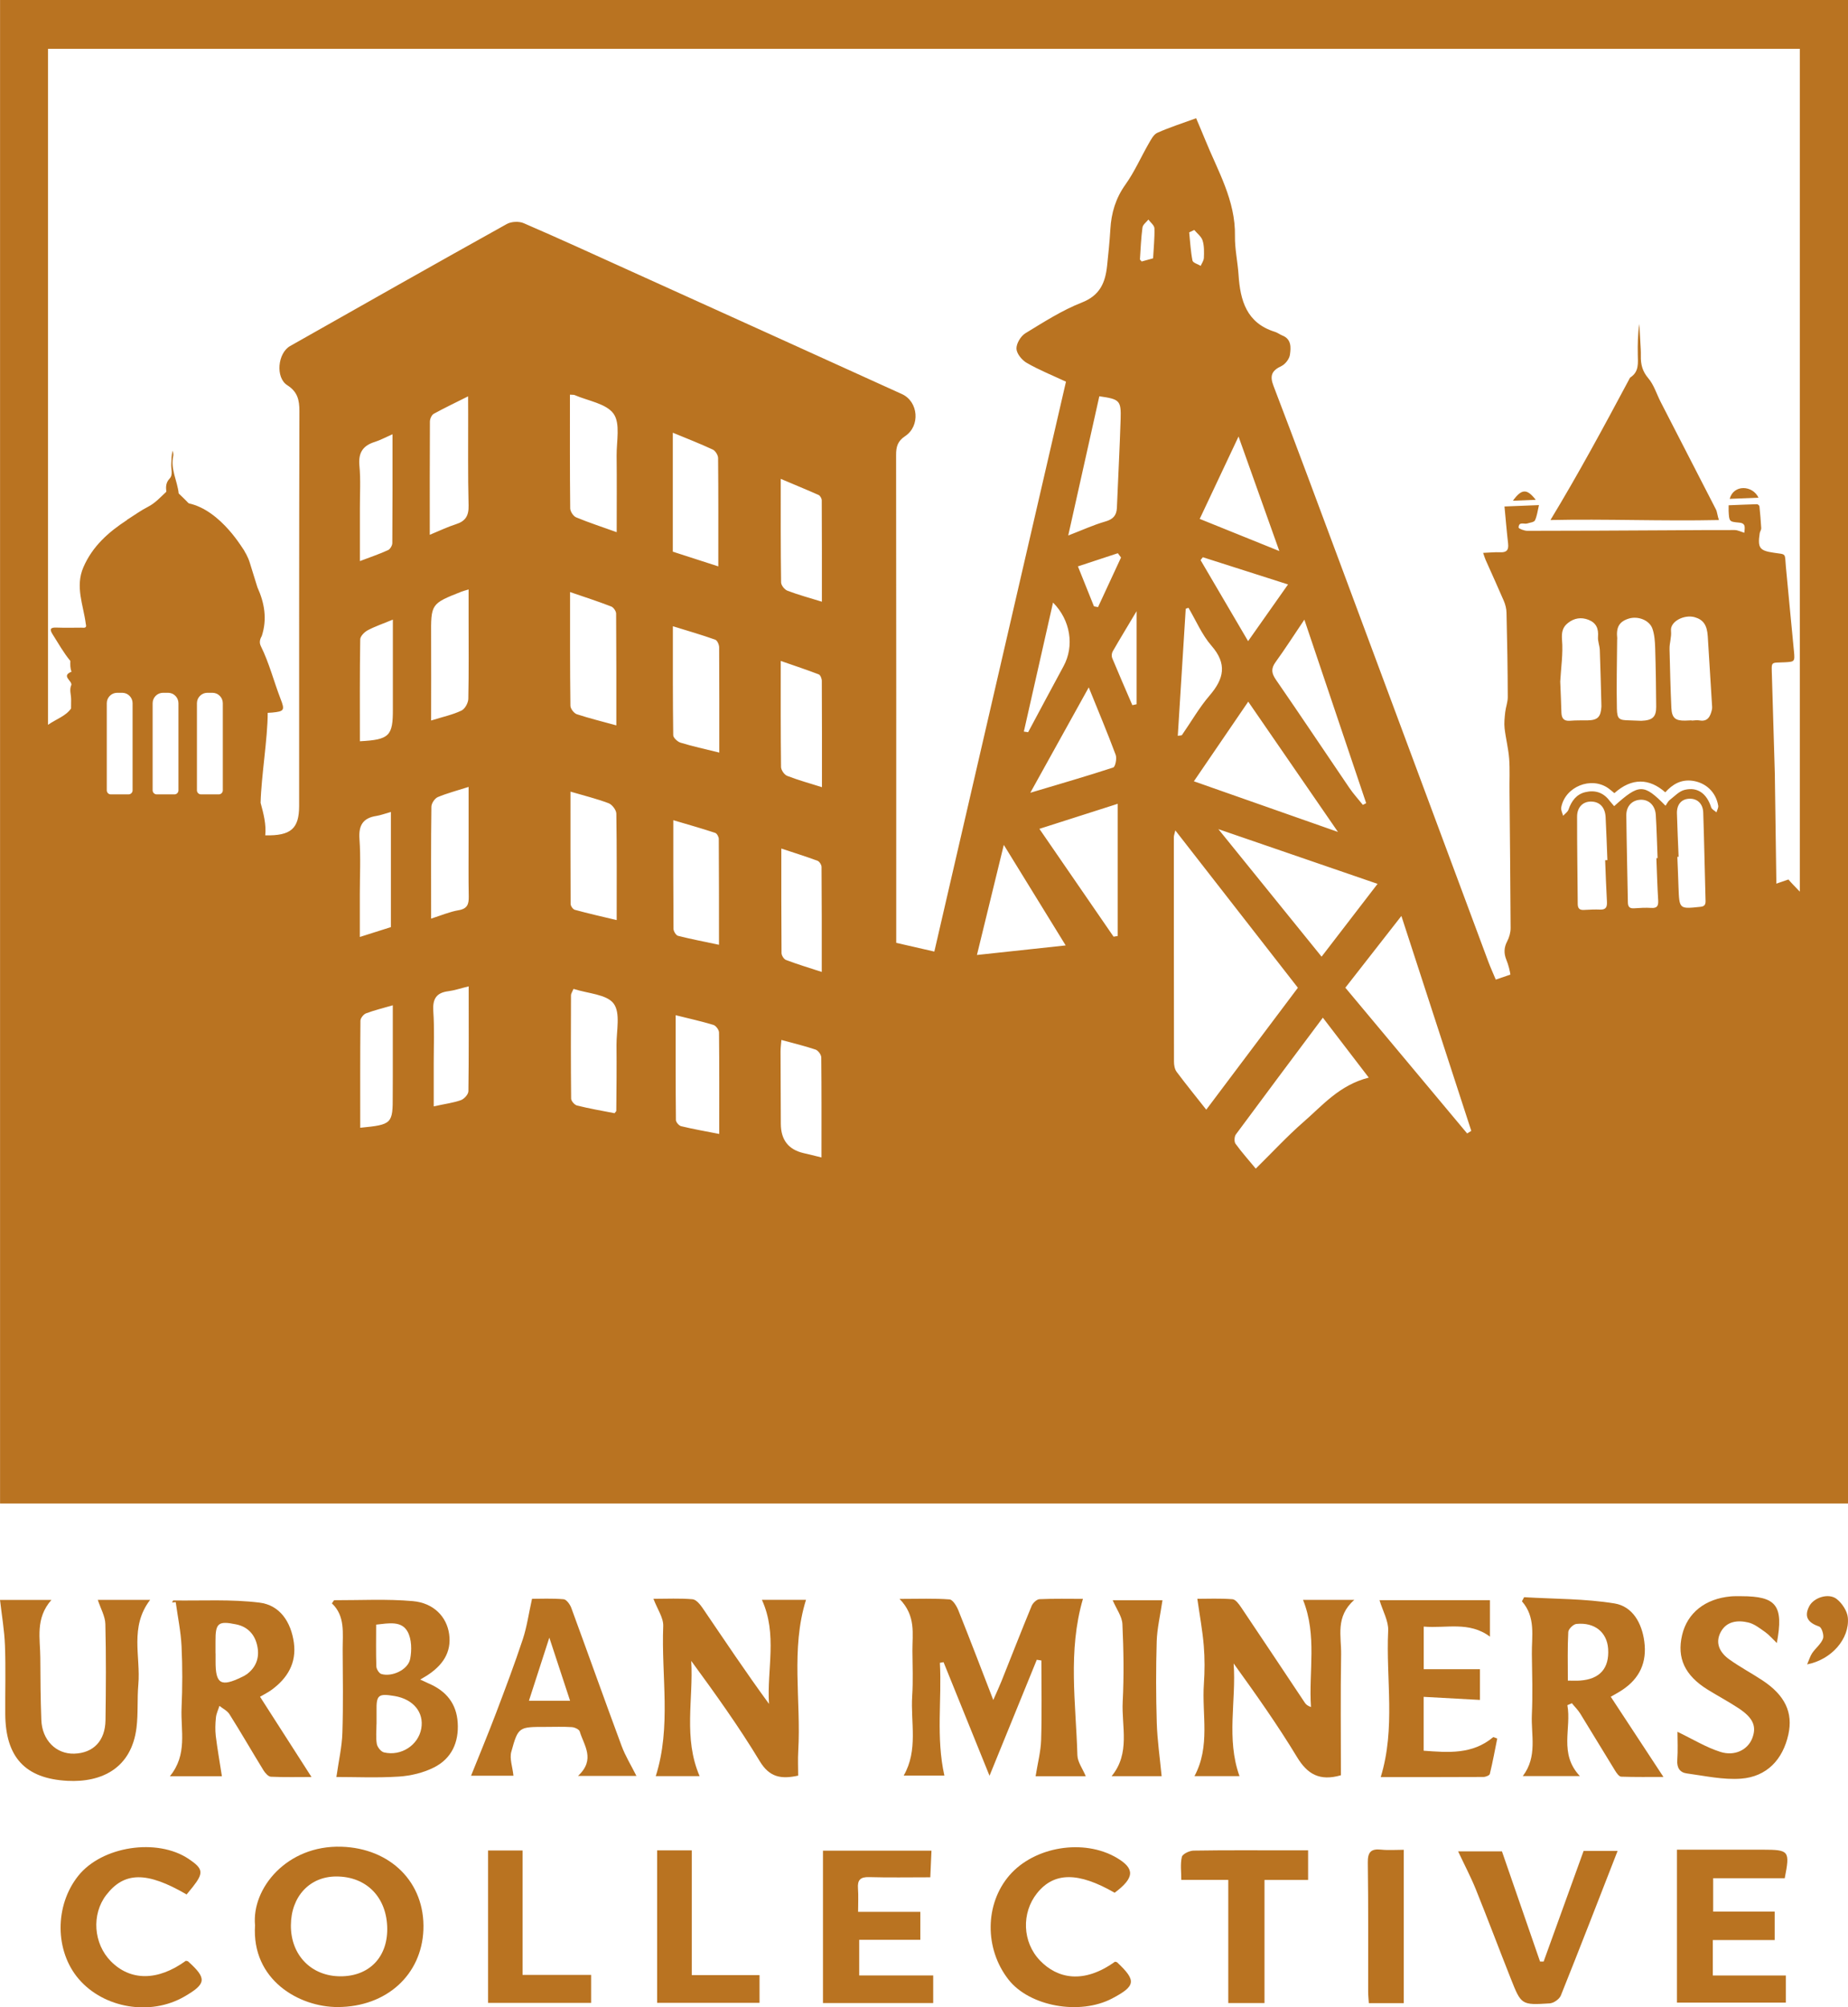 <?xml version="1.0" encoding="UTF-8"?>
<svg id="Layer_1" xmlns="http://www.w3.org/2000/svg" version="1.1" viewBox="0 0 132.622 144">
  <!-- Generator: Adobe Illustrator 29.8.2, SVG Export Plug-In . SVG Version: 2.1.1 Build 3)  -->
  <defs>
    <style>
      .st0 {
        fill: #b97321;
      }
    </style>
  </defs>
  <g>
    <path class="st0" d="M.004,0v107.855h132.618V0H.004ZM9.516,56.693c0,.161-.131.293-.293.293h-1.272c-.161,0-.288-.131-.288-.293v-6.248c0-.409.333-.747.747-.747h.358c.414,0,.747.338.747.747v6.248ZM12.807,56.693c0,.161-.126.293-.288.293h-1.272c-.161,0-.293-.131-.293-.293v-6.248c0-.409.333-.747.747-.747h.358c.414,0,.747.338.747.747v6.248ZM15.991,56.693c0,.161-.131.293-.293.293h-1.272c-.162,0-.293-.131-.293-.293v-6.248c0-.409.338-.747.747-.747h.363c.414,0,.747.338.747.747v6.248ZM25.792,33.398c-.086-.934.262-1.438,1.12-1.701.353-.111.686-.293,1.257-.545,0,2.745.005,5.274-.015,7.807,0,.172-.156.439-.308.505-.606.278-1.236.49-2.019.787v-3.77c-.005-1.029.066-2.064-.035-3.083ZM25.797,60.185c-.071-.984.257-1.509,1.226-1.655.303-.05.596-.161,1.03-.283v8.261c-.641.207-1.363.429-2.231.707v-3.073c0-1.317.071-2.644-.025-3.957ZM28.189,77.217c0,.449-.005.898-.005,1.347.01,2.054-.045,2.115-2.332,2.337,0-2.564-.01-5.122.015-7.676,0-.182.217-.459.399-.53.59-.222,1.211-.373,1.923-.58v5.102ZM28.194,50.859c.01,1.943-.252,2.205-2.367,2.316,0-2.437-.015-4.875.025-7.307,0-.227.303-.53.54-.656.525-.278,1.09-.469,1.802-.762v6.409ZM30.853,30.239c0-.187.121-.464.267-.55.752-.414,1.524-.782,2.473-1.257,0,.53,0,.893.005,1.262.005,2.185-.025,4.375.03,6.566.02.737-.222,1.13-.913,1.347-.601.192-1.171.469-1.872.757,0-2.796-.005-5.46.01-8.125ZM30.939,45.681c-.015-2.367-.025-2.367,2.185-3.24.111-.045.232-.071.505-.156v2.054c0,1.933.02,3.861-.02,5.788-.005.298-.242.732-.495.848-.621.298-1.312.444-2.175.712,0-2.104.01-4.052,0-6.005ZM33.614,78.287c-.005.217-.298.545-.53.631-.53.192-1.11.262-1.958.449v-3.063c0-1.252.056-2.513-.03-3.76-.056-.868.197-1.327,1.08-1.438.439-.056.868-.207,1.459-.348,0,2.584.015,5.057-.02,7.529ZM32.907,65.297c-.646.111-1.262.378-1.968.601,0-2.831-.015-5.43.02-8.024,0-.242.237-.595.454-.691.671-.283,1.383-.464,2.216-.732v3.81c0,1.347-.015,2.695.01,4.047.01.55-.091.883-.732.989ZM44.257,38.177c-1.065-.384-2.003-.686-2.912-1.065-.202-.086-.419-.419-.424-.641-.03-2.705-.02-5.41-.02-8.16.217.015.288.005.338.03.964.419,2.271.606,2.796,1.342.495.701.207,1.978.217,3.003.02,1.797.005,3.588.005,5.491ZM40.911,42.472c1.055.363,2.014.671,2.952,1.035.161.061.348.328.353.505.02,2.654.015,5.314.015,8.024-1.009-.278-1.938-.505-2.841-.802-.202-.071-.454-.399-.454-.611-.035-2.665-.025-5.329-.025-8.15ZM40.941,56.789c.984.288,1.882.51,2.74.833.247.096.545.484.55.742.04,2.503.025,5.006.025,7.64-1.06-.252-2.039-.474-3.003-.737-.131-.035-.298-.267-.303-.414-.015-2.654-.01-5.309-.01-8.064ZM44.227,79.68c0,.05-.066.101-.126.177-.888-.172-1.797-.328-2.685-.55-.182-.04-.424-.323-.429-.495-.025-2.473-.02-4.946-.01-7.418,0-.116.086-.227.182-.454,1.045.338,2.377.384,2.877,1.05.505.666.202,1.958.207,2.977.015,1.569,0,3.144-.015,4.713ZM48.319,58.838c1.075.318,2.044.59,3.003.908.126.04.262.283.262.434.015,2.498.015,4.996.015,7.595-1.08-.227-2.014-.409-2.937-.641-.146-.035-.323-.323-.328-.495-.02-2.533-.015-5.067-.015-7.802ZM51.615,81.345c-.979-.192-1.857-.343-2.73-.555-.156-.035-.378-.288-.378-.444-.025-2.468-.02-4.93-.02-7.519.994.247,1.862.439,2.71.696.182.056.404.358.404.545.025,2.407.015,4.809.015,7.277ZM51.62,53.988c-1.055-.262-1.928-.449-2.781-.712-.217-.066-.525-.353-.525-.54-.035-2.538-.025-5.077-.025-7.812,1.115.343,2.089.626,3.038.964.146.05.283.358.283.55.015,2.473.01,4.946.01,7.55ZM48.284,39.575v-8.534c1.019.419,1.958.787,2.872,1.211.182.086.373.394.378.601.025,2.559.015,5.117.015,7.777-1.156-.373-2.18-.707-3.265-1.055ZM58.953,83.031c-.495-.121-.893-.222-1.292-.313q-1.615-.378-1.625-2.089c-.005-1.731-.015-3.467-.02-5.203,0-.247.035-.489.061-.823.873.237,1.675.429,2.453.691.182.061.404.363.409.555.025,2.372.015,4.739.015,7.181ZM58.973,69.723c-.949-.308-1.766-.555-2.564-.858-.151-.056-.323-.323-.323-.495-.02-2.468-.015-4.93-.015-7.499.923.308,1.771.57,2.599.878.136.05.288.293.288.444.02,2.468.015,4.936.015,7.529ZM58.988,56.471c-.878-.278-1.701-.505-2.493-.812-.207-.081-.439-.414-.444-.636-.03-2.473-.02-4.946-.02-7.61.999.348,1.872.636,2.725.964.121.045.222.303.222.469.015,2.498.01,5.001.01,7.625ZM56.031,34.352c.999.424,1.862.777,2.715,1.156.116.056.227.252.227.384.015,2.397.01,4.799.01,7.272-.903-.278-1.701-.495-2.468-.787-.207-.076-.459-.389-.459-.601-.035-2.402-.025-4.809-.025-7.423ZM70.11,68.507c.641-2.634,1.252-5.122,1.928-7.898,1.554,2.523,2.962,4.814,4.441,7.212-2.185.237-4.199.454-6.369.686ZM78.508,43.496c-.363-.903-.722-1.807-1.151-2.866,1.009-.333,1.938-.641,2.866-.944.076.101.151.202.227.308-.55,1.186-1.1,2.372-1.65,3.558-.096-.02-.192-.035-.293-.056ZM80.067,54.15c.096.257-.025.858-.177.908-1.877.616-3.775,1.161-5.95,1.812,1.469-2.649,2.811-5.067,4.194-7.56.686,1.696,1.342,3.255,1.933,4.84ZM80.421,30.093c-.066,2.115-.182,4.224-.267,6.338-.025.56-.288.828-.843.984-.843.242-1.65.616-2.649.999.777-3.467,1.504-6.732,2.231-9.987,1.468.212,1.569.293,1.529,1.665ZM76.323,47.796c-.853,1.569-1.691,3.149-2.538,4.729-.101-.015-.202-.03-.308-.045.696-3.073,1.393-6.147,2.094-9.255,1.257,1.262,1.544,3.114.752,4.572ZM80.214,67.144c-.101.015-.197.035-.298.05-1.751-2.538-3.497-5.082-5.324-7.736,2.009-.641,3.856-1.231,5.622-1.797v9.482ZM81.566,50.521c-.101.02-.202.045-.303.066-.484-1.125-.979-2.251-1.448-3.386-.051-.131-.035-.343.035-.464.515-.898,1.055-1.781,1.716-2.892v6.677ZM82.752,18.531c-.328.091-.565.156-.818.227-.056-.071-.131-.121-.126-.161.05-.762.081-1.524.182-2.276.025-.207.278-.384.424-.57.151.207.429.414.434.631.02.691-.056,1.388-.096,2.15ZM84.438,76.884c-.136-.187-.187-.474-.187-.717-.01-5.375-.01-10.749-.01-16.124,0-.091.04-.187.106-.474,2.988,3.835,5.894,7.56,8.796,11.289-2.195,2.917-4.35,5.783-6.576,8.746-.727-.924-1.448-1.807-2.13-2.72ZM98.861,63.405c-1.358,1.766-2.639,3.432-4.017,5.223-2.448-3.018-4.855-5.99-7.408-9.149,3.906,1.342,7.585,2.604,11.425,3.926ZM85.679,56.047c1.363-1.998,2.609-3.82,3.901-5.713,2.135,3.099,4.219,6.121,6.439,9.346-3.507-1.231-6.868-2.412-10.34-3.633ZM97.806,57.738c-.328-.409-.686-.797-.979-1.231-1.756-2.579-3.482-5.173-5.253-7.736-.323-.469-.373-.802-.035-1.272.671-.924,1.287-1.887,2.069-3.048,1.524,4.537,2.983,8.852,4.436,13.166-.081.04-.156.081-.237.121ZM89.57,45.994c-1.191-2.034-2.301-3.926-3.411-5.814.056-.071.106-.141.161-.207,1.978.631,3.957,1.262,6.116,1.953-1.004,1.423-1.892,2.685-2.867,4.068ZM86.098,37.223c.898-1.913,1.786-3.785,2.786-5.909,1.004,2.821,1.943,5.445,2.927,8.216-2.029-.818-3.851-1.554-5.713-2.306ZM86.396,18.506c-.01.192-.146.378-.227.565-.202-.121-.555-.217-.59-.378-.131-.661-.167-1.347-.237-2.024.121-.056.242-.116.363-.172.212.252.515.474.601.762.121.389.106.828.091,1.247ZM86.941,46.322c1.135,1.302.903,2.362-.131,3.568-.747.868-1.327,1.892-1.988,2.841-.025.035-.111.02-.298.056.192-3.083.384-6.101.57-9.119.066-.025.131-.045.197-.066.54.913.964,1.933,1.65,2.72ZM93.557,80.477c-1.181,1.029-2.251,2.19-3.437,3.356-.495-.601-1.009-1.171-1.453-1.786-.106-.146-.086-.515.025-.666,2.039-2.76,4.098-5.506,6.243-8.377,1.105,1.438,2.175,2.836,3.295,4.3-2.099.53-3.306,1.983-4.673,3.174ZM105.29,81.31c-2.902-3.472-5.798-6.939-8.741-10.456,1.332-1.701,2.594-3.316,4.022-5.147,1.721,5.284,3.366,10.35,5.016,15.417-.101.061-.197.121-.298.187ZM129.16,63.96c-.363-.384-.601-.616-.812-.868l-21.004,7.181c-.187-.454-.394-.898-.56-1.353-3.507-9.417-7.01-18.839-10.517-28.256-1.615-4.33-3.22-8.665-4.875-12.985-.288-.747-.111-1.1.575-1.423.278-.136.565-.51.606-.812.071-.51.121-1.12-.56-1.383-.177-.071-.338-.202-.52-.257-2.029-.626-2.488-2.241-2.609-4.093-.061-.929-.273-1.857-.257-2.781.045-2.564-1.241-4.683-2.15-6.934-.192-.474-.394-.939-.636-1.514-.954.348-1.892.646-2.786,1.045-.273.121-.459.5-.626.787-.56.974-1.014,2.019-1.66,2.922-.706.989-1.019,2.044-1.085,3.225-.051.868-.141,1.731-.232,2.594-.126,1.201-.5,2.13-1.807,2.644-1.428.56-2.745,1.408-4.062,2.21-.333.207-.651.742-.636,1.11.015.358.399.823.747,1.019.888.51,1.842.893,2.806,1.342-3.149,13.621-6.293,27.236-9.447,40.882-.924-.212-1.786-.409-2.735-.626v-1.817c0-11.057.005-22.114-.01-33.171-.005-.595.111-1.009.651-1.363,1.095-.727.954-2.473-.227-3.013-6.525-2.967-13.055-5.92-19.586-8.877-2.518-1.141-5.026-2.291-7.565-3.386-.338-.146-.888-.121-1.211.061-5.198,2.892-10.376,5.824-15.554,8.756-.893.51-1.055,2.266-.202,2.806.742.474.873,1.06.873,1.862-.025,9.442-.02,18.889-.02,28.331-.005,1.61-.58,2.14-2.432,2.099.081-.772-.121-1.554-.333-2.332.045-1.887.51-4.638.51-6.455.106-.005.212-.01.318-.02.858-.086.929-.156.606-.979-.485-1.252-.813-2.569-1.413-3.78-.131-.257-.076-.495.061-.727.399-1.216.202-2.372-.313-3.507-.182-.58-.363-1.161-.54-1.741-.262-.863-.843-1.509-1.474-2.109-.081-.076-.197-.293-.283-.02-.116.353-.378.257-.55.146-.333-.212-.646-.363-1.06-.273-.162.035-.303-.126-.409-.267-.111-.146-.187-.343-.434-.303-.156-.267-.363-.51-.419-.843.207-.096.53.086.611-.182.071-.237-.247-.288-.378-.429-.227-.247-.474-.474-.712-.707-.091-.903-.606-1.746-.389-2.7.025-.116-.025-.247-.035-.368-.106.333-.091.646-.111.959-.025.353.151.762-.116,1.045-.278.293-.273.601-.237.944-.414.384-.787.807-1.307,1.075-.505.257-.969.595-1.448.898v.005c-.035,0-.056.02-.066.05-1.327.863-2.478,1.882-3.129,3.386-.606,1.398,0,2.715.172,4.068.101.348-.167.262-.328.267-.59.005-1.181.015-1.776-.005-.469-.02-.5.136-.267.5.409.641.777,1.307,1.262,1.892-.005.262-.02.52.086.772-.752.303.015.626-.01.939-.167.353-.015.712-.02,1.065-.005.212-.005.424-.005.636-.368.54-1.04.747-1.655,1.171V3.502h125.72v60.458Z"/>
    <g>
      <path class="st0" d="M24.5,132.477c-3.906-.121-6.45,2.983-6.197,5.637-.257,3.916,3.164,5.874,5.945,5.864,3.497-.015,6.01-2.316,6.137-5.536.131-3.422-2.382-5.859-5.884-5.965ZM24.439,141.773c-2.094,0-3.578-1.519-3.563-3.659.01-2.064,1.347-3.502,3.255-3.502,2.19-.005,3.659,1.524,3.659,3.785,0,2.044-1.327,3.376-3.351,3.376Z"/>
      <path class="st0" d="M66.847,132.762c-.033.756-.062,1.394-.084,1.908-1.574,0-2.983.028-4.39-.013-.631-.018-.846.204-.8.815.04.526.008,1.057.008,1.678h4.466v2.005h-4.386v2.554h5.31v1.982h-7.911v-10.93h7.787Z"/>
      <path class="st0" d="M120.346,143.661v-10.972c2.007,0,3.98,0,5.953 0.0.063,0,.126 0.0.189 0,1.921.004,1.978.078,1.594,2.048-1.684.001-3.368.001-5.137.001v2.393h4.416v2.042h-4.44v2.54h5.239v1.948h-7.813Z"/>
      <path class="st0" d="M13.391,135.902c-2.86-1.667-4.477-1.639-5.768.04-1.065,1.385-.918,3.485.333,4.753,1.411,1.43,3.379,1.418,5.377-.033.057.014.129.009.167.044,1.359,1.223,1.317,1.606-.273,2.523-2.426,1.4-5.763.845-7.573-1.258-1.726-2.006-1.743-5.272-.037-7.408,1.698-2.127,5.657-2.731,7.924-1.21,1.044.7,1.088.994.298,2.002-.152.194-.312.382-.448.548Z"/>
      <path class="st0" d="M116.088,132.776c-1.368,3.507-2.699,6.95-4.074,10.375-.105.261-.515.546-.799.564-2.032.128-2.045.112-2.793-1.776-.844-2.129-1.649-4.274-2.506-6.398-.361-.894-.814-1.752-1.275-2.733h3.146c.928,2.684,1.831,5.294,2.734,7.904.086.001.172.001.258.002.937-2.593,1.874-5.185,2.869-7.937h2.439Z"/>
      <path class="st0" d="M79.994,135.78c-2.611-1.505-4.352-1.495-5.571.032-1.126,1.411-1.061,3.505.214,4.831,1.24,1.289,3.115,1.707,5.376.084.053.015.125.013.162.048,1.391,1.309,1.337,1.692-.36,2.586-2.328,1.226-5.932.571-7.439-1.351-1.736-2.215-1.705-5.436.07-7.485,1.789-2.065,5.332-2.642,7.694-1.254,1.324.778,1.285,1.436-.148,2.509Z"/>
      <path class="st0" d="M90.748,143.692h-2.601v-8.835h-3.37c0-.572-.083-1.137.04-1.652.051-.211.545-.444.841-.449,2.269-.037,4.538-.02,6.807-.02h1.411v2.125h-3.129v8.831Z"/>
      <path class="st0" d="M47.16,132.738h2.485v8.948h4.863v1.99h-7.348v-10.937Z"/>
      <path class="st0" d="M35.026,132.747h2.475v8.925h4.92v2.008h-7.395v-10.933Z"/>
      <path class="st0" d="M100.739,143.697h-2.505c-.017-.285-.047-.557-.048-.828-.005-3.081.019-6.162-.025-9.243-.011-.761.22-1.018.962-.94.521.055,1.052.011,1.616.011v11.001Z"/>
    </g>
    <g>
      <path class="st0" d="M74.32,127.421c.148-.93.371-1.766.397-2.608.058-1.897.018-3.797.018-5.696-.11-.017-.22-.034-.33-.051-1.091,2.677-2.183,5.354-3.392,8.32-1.171-2.893-2.235-5.521-3.299-8.149-.088.016-.175.031-.263.047.146,2.66-.288,5.348.322,8.088h-2.919c1.055-1.83.486-3.811.61-5.724.069-1.067.023-2.143.015-3.215-.008-1.231.271-2.511-.923-3.734,1.413,0,2.505-.047,3.586.037.235.018.512.477.636.787.825,2.057,1.614,4.129,2.504,6.428.25-.571.428-.946.582-1.332.723-1.806,1.428-3.619,2.171-5.416.087-.211.365-.475.565-.484,1.061-.048,2.126-.023,3.117-.023-1.097,3.755-.504,7.503-.398,11.224.014.48.371.951.601,1.5h-3.6Z"/>
      <path class="st0" d="M96.23,127.351c-1.518.436-2.4-.068-3.144-1.297-1.393-2.301-2.949-4.503-4.554-6.724.198,2.678-.546,5.389.421,8.084h-3.233c1.157-2.151.526-4.416.677-6.608.063-.91.067-1.832-.007-2.74-.089-1.085-.291-2.161-.463-3.373.728,0,1.63-.041,2.523.029.227.018.469.358.631.599,1.529,2.27,3.041,4.551,4.561,6.826.082.122.193.224.441.309-.171-2.551.452-5.132-.57-7.686h3.679c-1.376,1.2-.924,2.613-.946,3.914-.049,2.892-.015,5.786-.015,8.667Z"/>
      <path class="st0" d="M57.281,127.377c-1.232.268-2.059.121-2.758-1.036-1.489-2.466-3.173-4.814-4.916-7.194.163,2.739-.581,5.526.601,8.266h-3.148c1.126-3.531.393-7.176.536-10.766.024-.593-.418-1.204-.701-1.954.966,0,1.891-.049,2.805.031.263.023.55.378.732.645,1.555,2.285,3.089,4.585,4.756,6.862-.162-2.471.624-4.981-.51-7.466h3.165c-1.108,3.543-.344,7.227-.557,10.851-.035.588-.005,1.18-.005,1.761Z"/>
      <path class="st0" d="M115.595,121.718c.308-.177.58-.318.833-.49,1.246-.828,1.776-1.983,1.575-3.477-.177-1.337-.853-2.513-2.13-2.725-2.13-.348-4.325-.318-6.495-.449-.05.101-.101.197-.156.293,1.004,1.151.696,2.493.712,3.785.02,1.448.066,2.902,0,4.345-.066,1.463.419,3.003-.651,4.411h4.098c-1.524-1.615-.591-3.427-.898-5.087.106-.045.217-.096.323-.141.197.247.429.469.596.737.843,1.363,1.665,2.74,2.508,4.103.106.172.278.419.429.429,1.009.035,2.024.02,3.038.02-1.297-1.978-2.518-3.835-3.78-5.753ZM113.4,120.557c-.247.02-.5.005-.883.005,0-1.241-.03-2.367.03-3.487.01-.212.363-.56.585-.58,1.307-.131,2.195.595,2.276,1.786.091,1.393-.59,2.175-2.009,2.276Z"/>
      <path class="st0" d="M18.661,121.718c.293-.172.575-.308.823-.49,1.151-.838,1.807-1.933,1.605-3.396-.207-1.469-.994-2.685-2.463-2.866-2.039-.252-4.123-.126-6.182-.156-.03,0-.066.096-.096.146.086-.005.177-.015.262-.025.146,1.055.368,2.104.419,3.164.071,1.479.066,2.962,0,4.441-.066,1.62.444,3.326-.838,4.885h3.734c-.151-.994-.323-1.938-.439-2.887-.05-.434-.035-.883.01-1.317.025-.288.167-.565.252-.843.247.197.565.348.722.601.838,1.327,1.62,2.69,2.443,4.027.121.192.343.444.525.454.984.045,1.968.02,2.917.02-1.272-1.978-2.468-3.845-3.694-5.758ZM17.702,120.108c-.101.076-.217.136-.328.187-1.524.747-1.913.515-1.903-1.13v-.565h-.005v-.848c-.01-1.317.187-1.494,1.479-1.226.858.172,1.373.762,1.529,1.6.156.792-.096,1.489-.772,1.983Z"/>
      <path class="st0" d="M32.847,123.575c-.086-1.368-.828-2.266-2.054-2.796-.187-.081-.368-.172-.636-.293.227-.136.358-.212.49-.293,1.08-.701,1.776-1.625,1.585-2.977-.177-1.241-1.115-2.226-2.599-2.357-1.867-.167-3.76-.061-5.642-.066-.035,0-.071.091-.172.227.969.913.767,2.145.772,3.326.01,1.988.045,3.977-.02,5.96-.03.999-.262,1.988-.429,3.169,1.373,0,2.937.071,4.496-.03.848-.056,1.751-.273,2.508-.656,1.262-.636,1.791-1.797,1.701-3.215ZM26.993,116.545c.913-.101,1.827-.288,2.261.51.293.535.303,1.327.182,1.953-.156.782-1.317,1.312-2.079,1.075-.161-.056-.343-.353-.348-.54-.035-.974-.015-1.943-.015-2.998ZM30.233,123.999c-.212,1.191-1.443,2.003-2.675,1.711-.217-.05-.474-.373-.515-.606-.081-.459-.025-.939-.025-1.413h.005c0-.318.005-.631,0-.944-.02-1.161.121-1.277,1.297-1.08,1.342.227,2.12,1.171,1.913,2.332Z"/>
      <path class="st0" d="M0,114.773h3.69c-1.176,1.332-.801,2.776-.797,4.163.004,1.482.018,2.964.073,4.444.054,1.458,1.065,2.462,2.368,2.42,1.366-.044,2.215-.914,2.237-2.397.033-2.301.047-4.603-.01-6.903-.014-.555-.336-1.102-.542-1.73h3.756c-1.49,1.94-.67,4.065-.847,6.067-.091,1.031-.004,2.081-.132,3.106-.36,2.892-2.483,3.933-4.944,3.807-3.059-.156-4.455-1.713-4.475-4.79-.011-1.639.041-3.281-.021-4.918-.041-1.094-.232-2.183-.355-3.27Z"/>
      <path class="st0" d="M45.675,127.4c-.389-.772-.802-1.438-1.07-2.165-1.221-3.29-2.397-6.601-3.608-9.896-.091-.247-.348-.601-.55-.616-.838-.071-1.686-.03-2.266-.03-.242,1.075-.368,2.014-.661,2.897-.59,1.786-1.257,3.543-1.923,5.304-.58,1.524-1.206,3.033-1.792,4.491h3.043c-.066-.641-.288-1.221-.156-1.711.495-1.802.54-1.792,2.458-1.792.631,0,1.262-.025,1.887.015.207.015.525.161.57.318.298.999,1.151,1.998-.126,3.184h4.194ZM37.959,122.005c.474-1.463.929-2.871,1.464-4.527.535,1.63.999,3.038,1.489,4.527h-2.952Z"/>
      <path class="st0" d="M102.174,119.74h4.035v2.206c-1.342-.073-2.654-.145-4.041-.221v3.864c1.754.128,3.492.288,4.998-.978.095.034.189.069.284.103-.171.849-.328,1.701-.532,2.542-.026.107-.302.216-.463.217-2.453.014-4.905.01-7.368.01,1.079-3.507.368-7.03.535-10.505.033-.688-.384-1.397-.621-2.187h7.924v2.615c-1.497-1.118-3.124-.581-4.752-.72v3.054Z"/>
      <path class="st0" d="M127.515,117.863c-.34-.325-.563-.594-.839-.787-.38-.266-.774-.583-1.208-.685-.76-.18-1.558-.098-1.978.682-.433.804-.053,1.489.611,1.965.765.548,1.604.992,2.391,1.512,1.614,1.067,2.197,2.31,1.851,3.875-.398,1.8-1.546,3.029-3.396,3.169-1.285.097-2.605-.202-3.902-.377-.486-.065-.714-.405-.675-.952.051-.713.013-1.433.013-2.033,1.094.525,2.044,1.113,3.077,1.441,1.049.333,1.972-.164,2.286-.967.336-.858.077-1.471-.99-2.172-.709-.466-1.459-.867-2.182-1.312-1.659-1.021-2.246-2.274-1.857-3.931.373-1.587,1.657-2.608,3.495-2.772.25-.022.504-.014.756-.014,2.516.003,3.049.659,2.547,3.358Z"/>
      <path class="st0" d="M83.425,114.796c-.161,1.099-.386,2.023-.414,2.953-.058,1.948-.055,3.9.005,5.848.039,1.256.224,2.508.349,3.819h-3.59c1.362-1.657.705-3.555.796-5.346.094-1.85.065-3.711-.021-5.563-.025-.546-.426-1.074-.698-1.711h3.572Z"/>
      <path class="st0" d="M129.69,119.395c.151-.345.222-.604.365-.812.245-.356.628-.646.773-1.032.088-.235-.088-.802-.269-.865-.777-.271-1.122-.681-.717-1.462.325-.628,1.392-.965,1.964-.521.391.304.762.866.805,1.343.135,1.509-1.167,3.009-2.92,3.35Z"/>
    </g>
  </g>
  <path class="st0" d="M128.743,46.717c-.19-2.026-.394-4.048-.58-6.075-.088-.989.066-.854-.877-.993-1.009-.146-1.161-.345-.999-1.402.021-.124.113-.237.108-.355-.03-.522-.073-1.048-.129-1.574-.007-.054-.115-.15-.176-.148-.675.018-1.35.05-2.034.077-.001.196-.005.301-.001.41.039.763.04.767.762.834.525.047.374.417.369.727-.252-.072-.47-.19-.693-.195-1.54-.006-3.079.01-4.619.017-3.424.019-6.843.038-10.267.039-.218-0-.621-.157-.625-.234.012-.456.397-.221.625-.294.194-.062.485-.088.549-.222.149-.302.187-.667.288-1.095l-2.474.099c.083.875.158,1.773.26,2.665.054.485-.131.638-.573.619-.385-.016-.771.026-1.22.044.079.224.12.373.182.511.432.975.876,1.94,1.295,2.915.116.268.198.579.201.87.05,2.014.084,4.033.09,6.049.001.359-.141.72-.183,1.081-.041.384-.087.777-.045,1.153.082.729.272,1.45.328,2.18.058.78.015,1.569.025,2.356.026,3.262.066,6.527.079,9.794.004.323-.099.673-.245.956-.239.451-.244.874-.06,1.327.315.77.382,1.577.389,2.405.01,1.228.029,2.456.044,3.689l19-7.444c-.104-.21-.158-.449-.266-.767l.257-.01-.154-10.997.001-.086c-.073-2.368-.142-4.736-.211-7.104-.028-1.141-.131-.978.936-1.03.692-.037.714-.047.644-.795ZM119.815,46.553c-.009-.432.15-.83.105-1.306-.071-.671.956-1.185,1.706-.97.618.18.882.57.932,1.373.1,1.616.2,3.232.299,4.843.01.145.029.295-.005.428-.112.473-.297.867-.89.759-.18-.034-.375.006-.562.013l-.001-.018c-.152.006-.305.017-.462.019-.697.014-.958-.184-.992-.916-.065-1.408-.096-2.818-.131-4.227ZM116.052,45.944c-.002-.055.013-.11.007-.16-.084-.798.148-1.194.829-1.408.659-.204,1.488.109,1.7.728.148.426.181.912.195,1.371.044,1.409.065,2.814.074,4.225.004.742-.275.98-1.076,1.008-.288-.011-.577-.027-.869-.033-.712-.012-.858-.084-.875-.829-.035-1.632.004-3.267.017-4.902ZM111.97,48.893c.055-1.008.212-2.006.129-2.986-.044-.563.046-.926.439-1.228.44-.341.934-.42,1.457-.218.55.215.736.617.686,1.233-.023.306.117.623.129.937.047,1.281.077,2.563.111,3.845.003.073.006.145.004.214-.044.748-.271.971-.981.986-.427.004-.86-.006-1.281.029-.422.031-.595-.163-.608-.585-.021-.745-.056-1.495-.085-2.226ZM115.355,61.703l-.161.006c.04.995.071,1.995.129,2.989.02.386-.091.563-.48.552-.393-.016-.785.004-1.177.025-.3.017-.44-.105-.44-.428-.014-2.088-.05-4.175-.046-6.26-.001-.673.402-1.072.968-1.086.632-.007,1.036.386,1.078,1.103.055,1.031.087,2.062.129,3.098ZM118.957,61.559l-.087.004c.041,1.018.069,2.036.131,3.048.02.4-.105.546-.494.52-.407-.025-.82-.003-1.229.027-.296.021-.444-.078-.453-.41-.036-2.087-.089-4.174-.112-6.257-.005-.669.419-1.091,1.011-1.119.597-.029,1.058.394,1.104,1.089.063,1.03.087,2.067.129,3.098ZM122.4,64.638c.008.309-.128.392-.393.416-1.49.155-1.49.165-1.548-1.399-.015-.373-.026-.745-.041-1.122l-.043-1.068.091-.004c-.041-1.031-.092-2.062-.12-3.099-.021-.627.304-1.022.839-1.062.583-.046,1.02.318,1.047.977.072,2.118.109,4.241.168,6.36ZM123.183,58.276c-.131-.122-.336-.214-.381-.362-.314-.979-.967-1.481-1.904-1.252-.393.093-.727.462-1.074.73-.123.096-.194.267-.298.408-1.569-1.593-1.883-1.59-3.685.03-.11-.132-.228-.255-.33-.387-.452-.605-1.052-.781-1.739-.617-.639.153-.991.627-1.21,1.255-.059.171-.25.292-.384.439-.052-.198-.169-.412-.137-.591.271-1.499,2.152-2.257,3.387-1.378.139.099.27.217.428.347,1.25-1.124,2.518-1.07,3.653-.06.522-.581,1.132-.933,1.938-.829.952.126,1.69.792,1.86,1.782.028.149-.079.322-.124.487Z"/>
  <path class="st0" d="M126.2,35.703l-2.069.083c.287-1.057,1.65-.977,2.069-.083Z"/>
  <path class="st0" d="M110.212,35.855l-1.639.066c.63-.869,1.007-.878,1.639-.066Z"/>
  <path class="st0" d="M123.157,36.569c-1.327-2.582-2.657-5.162-3.983-7.743-.291-.567-.479-1.217-.881-1.688-.427-.5-.551-1.004-.537-1.608.008-.334-.021-.67-.038-1.005-.021-.428-.047-.857-.071-1.285-.111.735-.123,1.463-.111,2.19.01.607.1,1.229-.52,1.636-.06.04-.09.13-.128.2-1.807,3.385-3.631,6.76-5.62,10.039,3.97-.086,7.997.088,12.093,0-.083-.195-.135-.6-.205-.736Z"/>
  <path class="st0" d="M17.536,39.54s-1.652-2.945-4.004-3.434-1.556,2.491-1.556,2.491c0,0,.97,3.557,1.024,3.689s2.489,1.999,2.651,2.026,1.886-4.773,1.886-4.773Z"/>
</svg>